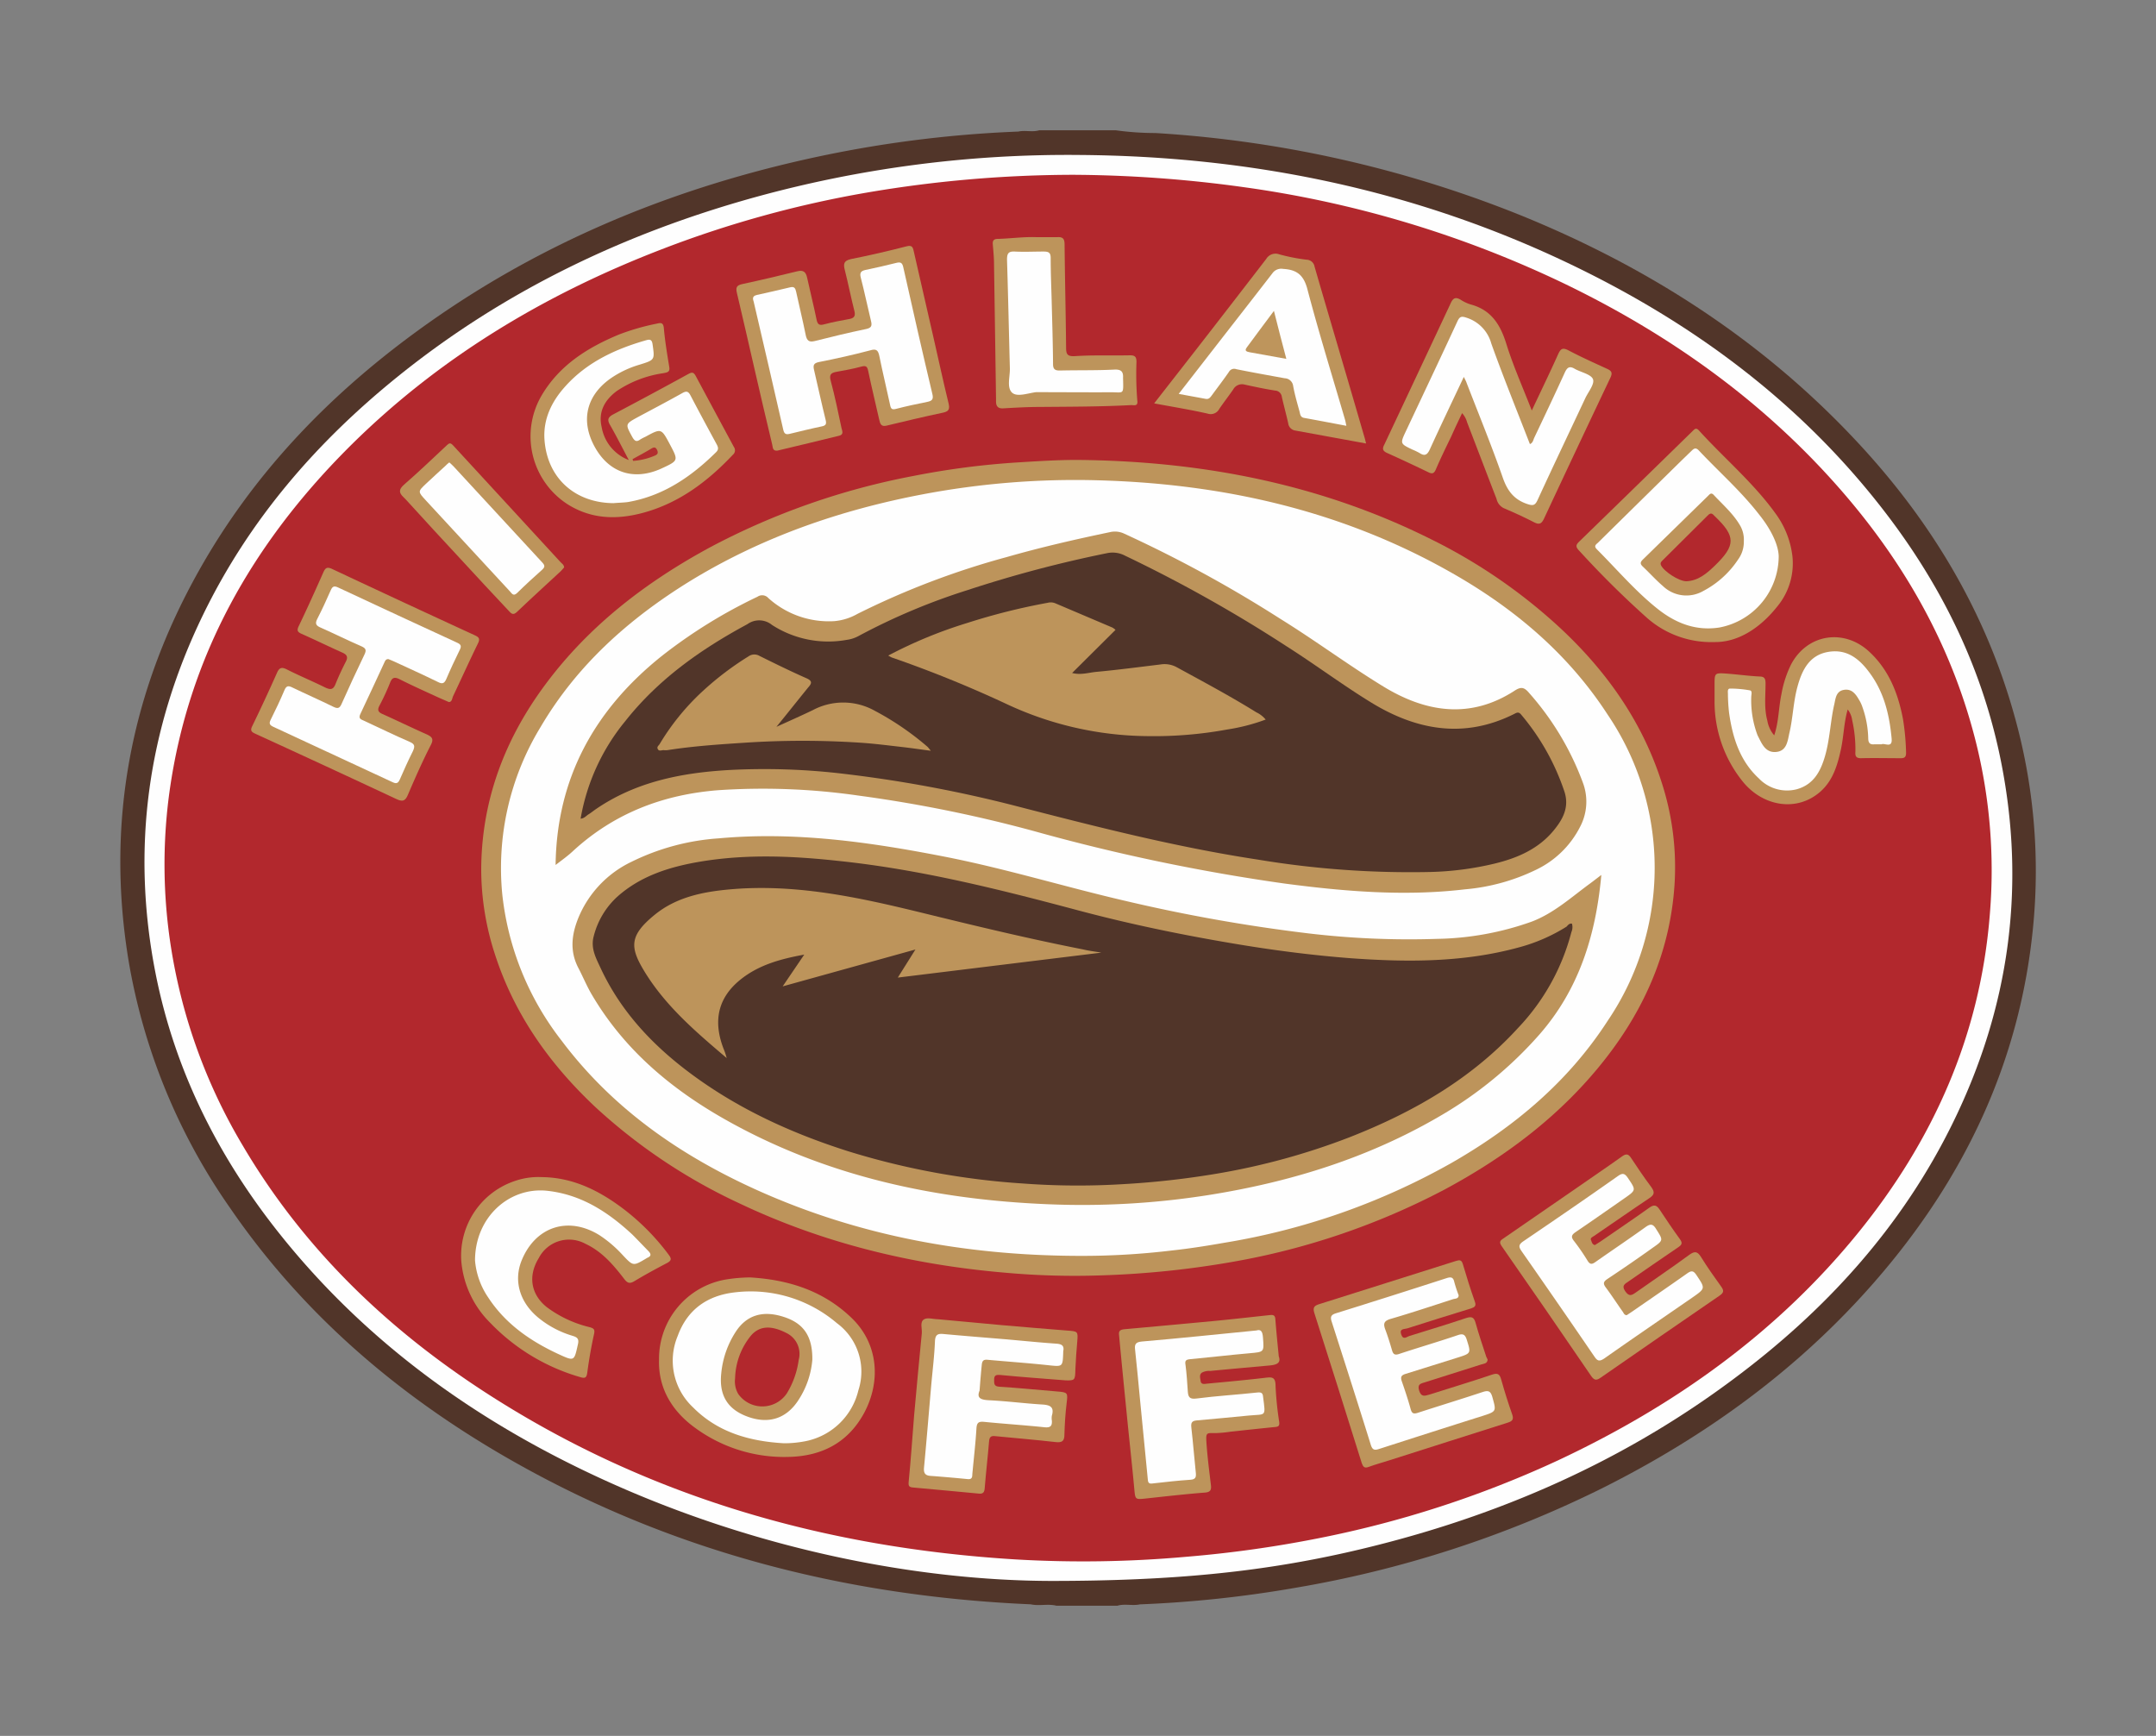 <svg id="Layer_1" data-name="Layer 1" xmlns="http://www.w3.org/2000/svg" viewBox="0 0 400 322.06">
  <rect x="0" y="0" width="400" height="322.06" fill="#808080" stroke="none"/>
  <defs>
    <style>
      .cls-1 {
        fill: #513529;
      }

      .cls-2 {
        fill: #fefefe;
      }

      .cls-3 {
        fill: #b2282d;
      }

      .cls-4 {
        fill: #bd945b;
      }

      .cls-5 {
        fill: #b32e2f;
      }

      .cls-6 {
        fill: #be955c;
      }
    </style>
  </defs>
  <g>
    <path class="cls-1" d="M191.23,297.65c-34.59-1.51-67.28-9.93-97.4-27.32-20.31-11.73-37.76-26.72-51.12-46.18a112.76,112.76,0,0,1-18.8-45.58c-4.32-25.75.24-50,13-72.7,9.93-17.7,23.62-32.05,39.88-44,21.95-16.14,46.48-26.48,73-32.38a219.39,219.39,0,0,1,39.13-5.08c1.28-.29,2.61.15,3.89-.24H207a53.34,53.34,0,0,0,7.36.51A216.39,216.39,0,0,1,282,39.89c23.8,9.65,45,23.25,62.59,42.13,13.6,14.58,23.66,31.24,29.08,50.55a106.47,106.47,0,0,1,3.55,39.15c-2.4,25.27-12.81,47-29.3,65.95-14.23,16.36-31.45,28.82-50.75,38.48a205,205,0,0,1-56.87,18.44,217.7,217.7,0,0,1-28.82,3.07c-1.38.3-2.81-.16-4.18.25H196C194.43,297.51,192.81,298,191.23,297.65Z"/>
    <path class="cls-2" d="M195,293.31c-24.68-.05-54.44-5.77-82.68-18.62-23.74-10.8-44.51-25.62-60.81-46.24-11.21-14.19-19.11-30-22.64-47.82-4.58-23.18-1.49-45.39,8.81-66.58,8.55-17.6,21-32,36.18-44.24C93.47,54,115.73,43.34,140,36.61a217.79,217.79,0,0,1,60-7.86c32,.19,62.6,6.45,91.5,20.34,23.3,11.19,43.53,26.34,59.17,47.17,10.17,13.56,17.33,28.54,20.62,45.25,4.57,23.18,1.47,45.38-8.86,66.57-9.53,19.56-23.78,35.15-41.12,48-21.52,16-45.66,26.15-71.7,32C233.62,291.65,217.5,293.31,195,293.31Z"/>
    <path class="cls-3" d="M199.12,32.43A237.34,237.34,0,0,1,231,34.76a201,201,0,0,1,59.14,17.82c19.08,9.2,36.12,21.21,50.28,37.07,12.46,13.95,21.58,29.75,26.16,48A98.29,98.29,0,0,1,369.14,170c-1.82,22.23-10.51,41.62-24.44,58.77-15.1,18.58-34.11,32.07-55.64,42.17a195.47,195.47,0,0,1-44.58,14.48,217.61,217.61,0,0,1-24.4,3.41,214.39,214.39,0,0,1-31.65.49c-35.32-2.16-68.41-11.58-98.31-30.94-18.39-11.91-33.86-26.8-45.07-45.82a102.94,102.94,0,0,1-13.3-36.65,98.9,98.9,0,0,1-.3-29.05c3.5-25.1,15.36-45.88,33-63.6,16.64-16.7,36.41-28.57,58.29-37A200.19,200.19,0,0,1,161,35.7,229.25,229.25,0,0,1,199.12,32.43Z"/>
    <path class="cls-4" d="M89.28,161c.13-12.79,4.47-24.1,12.08-34.25,8.11-10.83,18.59-18.82,30.38-25.21a133.25,133.25,0,0,1,37.64-13.22A147.83,147.83,0,0,1,189,85.78c3.93-.24,7.88-.5,11.81-.44,22.59.31,44.33,4.53,64.68,14.7a101,101,0,0,1,23.72,16.24c8.65,8,15.34,17.34,19,28.65a50.92,50.92,0,0,1,2.46,19.25c-.81,12.14-5.43,22.82-12.88,32.33-8.08,10.31-18.28,18-29.75,24.17a133.73,133.73,0,0,1-39.41,13.44,171.32,171.32,0,0,1-24.36,2.5,143.19,143.19,0,0,1-17.71-.49c-17.2-1.46-33.78-5.45-49.44-12.9a104,104,0,0,1-26.58-17.76c-8.53-8-15.07-17.18-18.69-28.34A51,51,0,0,1,89.28,161Z"/>
    <path class="cls-4" d="M295.89,231c.31-.2.64-.4,1-.63,3-2.09,6.11-4.16,9.11-6.31.88-.63,1.35-.48,1.89.33,1.23,1.85,2.46,3.7,3.77,5.49.59.8.32,1.11-.38,1.58-3.07,2.06-6.1,4.19-9.14,6.28-.64.45-1.35.74-.63,1.8s1.21.8,2,.24c3.31-2.34,6.66-4.59,9.94-7,1-.71,1.49-.6,2.13.42,1.17,1.89,2.45,3.7,3.75,5.5.51.71.52,1.11-.26,1.65q-11,7.54-22,15.18c-.78.55-1.22.7-1.87-.25q-8.25-12.1-16.62-24.12c-.6-.86-.08-1.1.46-1.47l13.39-9.23c2.84-2,5.7-3.9,8.5-5.91.81-.58,1.2-.45,1.71.33,1.19,1.81,2.41,3.61,3.71,5.34.71,1,.59,1.45-.39,2.1-3.44,2.3-6.83,4.68-10.24,7-.3.21-.8.36-.49.88C295.33,230.52,295.44,230.89,295.89,231Z"/>
    <path class="cls-4" d="M276,252.27c-.08.74-.71.73-1.19.88-3.47,1.11-6.95,2.19-10.42,3.3-.73.23-1.49.31-1.1,1.54s1,1,1.87.76c3.89-1.24,7.8-2.41,11.67-3.72,1.14-.39,1.43,0,1.71,1,.6,2.13,1.26,4.25,2,6.34.34.95.08,1.3-.83,1.58-7.32,2.31-14.63,4.66-22,7-1.27.41-2.55.75-3.8,1.21-.75.28-1,0-1.25-.66q-4.36-13.95-8.81-27.89c-.35-1.1.05-1.38.93-1.66q12.67-4,25.33-8c.67-.21,1.05-.24,1.29.58.69,2.36,1.43,4.71,2.24,7,.29.83-.11,1-.74,1.23-3.94,1.22-7.9,2.43-11.83,3.7-.48.15-1.49,0-1.11,1.11s1,.45,1.57.28c3.48-1.08,7-2.15,10.41-3.29,1-.33,1.51-.28,1.82.86.59,2.13,1.31,4.23,2,6.34C275.85,251.9,275.93,252.08,276,252.27Z"/>
    <path class="cls-4" d="M116.66,85.35c-1.28-2.41-2.33-4.51-3.5-6.54-.57-1-.29-1.45.63-1.94q7-3.69,13.95-7.5c.75-.42,1-.21,1.34.39q3.54,6.6,7.08,13.17a1.06,1.06,0,0,1-.19,1.44c-4.61,4.88-9.82,8.85-16.4,10.7-5,1.4-9.87,1.31-14.37-1.58a15,15,0,0,1-4.72-20.11c3.32-5.64,8.52-8.89,14.37-11.32a42.91,42.91,0,0,1,6.93-2c.81-.19,1.29-.29,1.39.89.21,2.39.61,4.78,1,7.15.17,1-.49,1-1.12,1.14a20.8,20.8,0,0,0-8.61,3.3c-2.27,1.68-3.47,3.89-2.82,6.67A8,8,0,0,0,116.66,85.35Z"/>
    <path class="cls-4" d="M144.25,83.6c-1,.13-.85-.72-1-1.19q-1.65-6.89-3.23-13.79c-1.1-4.74-2.16-9.49-3.29-14.22-.24-1-.15-1.46,1-1.7,3.41-.73,6.81-1.54,10.2-2.37,1.13-.28,1.59.14,1.82,1.21.56,2.59,1.22,5.17,1.75,7.77.19.92.53,1.1,1.42.86,1.56-.42,3.16-.71,4.74-1,.85-.18,1.08-.59.85-1.49-.64-2.52-1.14-5.08-1.78-7.61-.28-1.11-.2-1.69,1.13-2,3.47-.69,6.92-1.49,10.34-2.37.92-.24,1.14.08,1.3.8q1.83,8,3.66,16c.93,4.07,1.81,8.16,2.8,12.22.26,1.07.19,1.59-1,1.84-3.51.74-7,1.57-10.48,2.41-1,.24-1.18-.33-1.35-1.07-.68-3-1.41-6-2.05-9.06-.17-.83-.4-1.06-1.26-.83-1.57.43-3.17.71-4.76,1-.94.19-1.23.56-.94,1.63.78,2.89,1.38,5.84,2,8.76.13.55.47,1.22-.43,1.44C151.9,81.78,148.08,82.68,144.25,83.6Z"/>
    <path class="cls-4" d="M83.27,130.25c-.9-.4-1.77-.76-2.61-1.16-2.2-1-4.39-2-6.56-3.09-.88-.42-1.35-.35-1.74.69a44,44,0,0,1-2,4.3c-.35.72-.22,1.11.55,1.46,2.75,1.23,5.45,2.55,8.2,3.77,1,.46,1.43.83.82,2-1.54,3-2.93,6.15-4.27,9.28-.5,1.15-1,1.26-2.11.75q-13.07-6.12-26.18-12.12c-.69-.32-1-.57-.57-1.42q2.36-4.86,4.55-9.79c.43-1,.83-1.25,1.87-.72,2.33,1.18,4.75,2.18,7.09,3.34,1,.47,1.51.44,1.94-.63.57-1.42,1.22-2.81,1.92-4.17.46-.9.15-1.31-.69-1.68-2.52-1.13-5-2.34-7.52-3.46-.74-.33-.93-.61-.55-1.41,1.58-3.29,3.08-6.62,4.58-10,.36-.81.67-1.08,1.63-.63q13.17,6.19,26.42,12.28c.76.35,1.08.61.65,1.5-1.6,3.28-3.11,6.61-4.67,9.91C83.86,129.71,83.82,130.24,83.27,130.25Z"/>
    <path class="cls-4" d="M284.19,76.16c1.71-3.63,3.34-7,4.87-10.4.45-1,.8-1.36,1.93-.76,2.35,1.24,4.78,2.33,7.2,3.44.78.36,1,.7.62,1.56q-6.22,13.1-12.36,26.24c-.48,1-.92,1.13-1.87.64-1.84-.95-3.73-1.8-5.63-2.62a2.52,2.52,0,0,1-1.3-1.7c-1.83-4.73-3.64-9.48-5.46-14.21a4.13,4.13,0,0,0-.93-1.7c-.71,1.49-1.38,2.89-2,4.3-1,2.06-2,4.1-2.88,6.17-.31.68-.63.87-1.35.51q-3.8-1.84-7.64-3.57c-.83-.37-1-.76-.56-1.57Q263,69.38,269.15,56.25c.45-1,.92-1.17,1.81-.66a7.63,7.63,0,0,0,1.87.89c3.79,1,5.5,3.68,6.62,7.26C280.73,67.87,282.51,71.84,284.19,76.16Z"/>
    <path class="cls-4" d="M237.25,251.66c.5,1.35-.62,1.58-1.84,1.69-3.63.33-7.25.65-10.88,1a2.81,2.81,0,0,0-1.57.33c-.5.41-.28,1-.21,1.53.1.73.75.54,1.19.5,3.57-.34,7.15-.66,10.71-1.08,1.21-.14,2-.27,2,1.45a61.3,61.3,0,0,0,.68,6.74c.08.68-.1.87-.73.93-2.74.27-5.48.57-8.22.86a23.56,23.56,0,0,1-2.78.27c-1.83,0-1.91-.21-1.75,2.07.18,2.5.5,5,.8,7.48.12.93,0,1.41-1.13,1.49-3.73.29-7.44.72-11.15,1.12-1.71.18-1.75.1-1.91-1.63-.42-4.6-.94-9.2-1.39-13.8-.5-5-1-10-1.46-15-.08-.75.31-.92,1-1,5.48-.49,11-1,16.45-1.51,3.47-.33,6.94-.73,10.41-1.1.56-.06,1.08-.13,1.14.71C236.78,246.91,237,249.11,237.25,251.66Z"/>
    <path class="cls-4" d="M197.73,256.1c-4.29-.34-8.22-.62-12.14-1-.7-.06-1.15,0-1.15.82s-.05,1.29,1,1.36c3.53.22,7.06.58,10.58.87,2.14.17,2.11.21,1.86,2.28-.23,1.9-.35,3.83-.4,5.74,0,1.19-.43,1.51-1.62,1.38-3.76-.43-7.54-.74-11.3-1.11-.79-.08-1,.26-1.06,1-.24,2.89-.58,5.78-.81,8.67-.06.77-.31,1.07-1.07,1-4.06-.38-8.13-.77-12.19-1.13-.78-.06-.93-.28-.84-1.1.4-4.06.67-8.14,1-12.21q.68-7.65,1.43-15.29c.09-.9-.43-2.13.44-2.62.65-.37,1.71,0,2.59,0,4,.35,7.93.75,11.9,1.1s8,.67,12.06,1c2,.14,2,.16,1.85,2.08-.16,1.67-.26,3.34-.34,5C199.47,256.09,199.44,256.13,197.73,256.1Z"/>
    <path class="cls-4" d="M342.8,131.63c-.72,2.51-.73,5-1.27,7.46-.64,2.93-1.5,5.78-3.84,7.82-4.3,3.74-10.44,2.73-14.18-1.69a23.58,23.58,0,0,1-5.41-15.15c0-1,0-2,0-3,0-2.23,0-2.26,2.32-2.09,2,.15,4,.43,6,.53.94,0,1.13.4,1.14,1.25,0,2.32-.29,4.65.33,6.93a5.59,5.59,0,0,0,1.28,2.74c.86-2.58.81-5.2,1.35-7.71a20.43,20.43,0,0,1,1.78-5.46c3-5.64,9.79-6.71,14.49-2.36,3.65,3.38,5.35,7.72,6.26,12.46a44.45,44.45,0,0,1,.58,6.31c0,.78-.27,1-1,1-2.46,0-4.93-.06-7.4,0-.92,0-1.06-.45-1-1.19a24.64,24.64,0,0,0-.6-5.87A4.07,4.07,0,0,0,342.8,131.63Z"/>
    <path class="cls-4" d="M100.53,218.39c5.83.06,10.74,2.55,15.27,6a42.69,42.69,0,0,1,8.26,8.4c.58.76.5,1.11-.33,1.55-2,1.05-4,2.13-5.94,3.3-.89.54-1.32.52-2-.38-2-2.6-4.1-5.06-7.16-6.49a6.32,6.32,0,0,0-8.66,2.62c-2.06,3.34-1.47,6.73,1.43,9.09a21.66,21.66,0,0,0,8,3.75c.77.22,1,.41.81,1.29-.52,2.35-.93,4.73-1.25,7.11-.13,1-.41,1.14-1.3.87a37.55,37.55,0,0,1-16.76-10.13,18.28,18.28,0,0,1-5.32-11.44A14.62,14.62,0,0,1,95.85,219,13.23,13.23,0,0,1,100.53,218.39Z"/>
    <path class="cls-4" d="M253.45,82.28l-13.13-2.4A1.54,1.54,0,0,1,239,78.52c-.37-1.63-.81-3.24-1.18-4.87a1.32,1.32,0,0,0-1.25-1.19c-1.89-.29-3.76-.7-5.63-1.1a1.86,1.86,0,0,0-2.14.89c-.84,1.22-1.75,2.38-2.58,3.6a1.8,1.8,0,0,1-2.2.88c-3.2-.72-6.45-1.25-9.89-1.89l7.8-10q6.53-8.4,13-16.81a2,2,0,0,1,2.39-.85,35,35,0,0,0,5.06,1,1.54,1.54,0,0,1,1.51,1.29c1.68,5.82,3.4,11.62,5.1,17.42q2.06,7,4.09,14C253.21,81.28,253.3,81.7,253.45,82.28Z"/>
    <path class="cls-4" d="M318.08,119.12a18,18,0,0,1-12.45-4.43,173.53,173.53,0,0,1-12.71-12.59c-.69-.73-.48-1.09.11-1.66Q303.53,90.23,314,80c.36-.35.64-.74,1.18-.16,4.73,5.22,10.19,9.77,14.31,15.54a16.61,16.61,0,0,1,3.05,7.77,12.53,12.53,0,0,1-2.82,9.39C326.49,116.6,322.38,119.19,318.08,119.12Z"/>
    <path class="cls-4" d="M139.18,237c7.13.43,13.6,2.46,18.88,7.58,5,4.87,5.34,11.85,2.25,17.59-3,5.51-7.86,8-14,8.13a27.94,27.94,0,0,1-17.22-5.3c-4.35-3.1-7-7.39-6.82-12.79a14.91,14.91,0,0,1,12.44-14.83A29.76,29.76,0,0,1,139.18,237Z"/>
    <path class="cls-4" d="M192.3,44c1.28,0,2.57,0,3.85,0,1-.06,1.35.25,1.36,1.31.06,6.37.22,12.73.28,19.1,0,1.26.16,1.75,1.68,1.66,3.4-.22,6.81-.08,10.22-.15.95,0,1.15.37,1.16,1.23a60.52,60.52,0,0,0,.16,7.25c.13,1.06-.7.73-1.2.76-5.62.3-11.24.29-16.87.34-2.26,0-4.53.13-6.79.26-1,.06-1.35-.38-1.36-1.28,0-.2,0-.4,0-.59q-.18-12.45-.37-24.89c0-1.23-.13-2.46-.23-3.68-.06-.78.27-1,1-1C187.57,44.25,189.93,43.91,192.3,44Z"/>
    <path class="cls-4" d="M104.66,105.27c-.19.21-.4.49-.64.72-2.71,2.51-5.45,5-8.12,7.55-.74.7-1.08.25-1.54-.24-3-3.18-5.92-6.34-8.86-9.53q-5-5.37-9.91-10.77-.34-.39-.72-.75c-.87-.81-.93-1.44.09-2.33,2.71-2.36,5.31-4.85,7.94-7.31.42-.39.64-.53,1.14,0,6.66,7.26,13.37,14.49,20,21.73C104.32,104.61,104.64,104.8,104.66,105.27Z"/>
    <path class="cls-2" d="M199.91,233c-20.61-.08-40.51-3.68-59.39-12.17-14.25-6.42-26.83-15.11-36.33-27.76a53.44,53.44,0,0,1-11-27.11,50.27,50.27,0,0,1,7.1-31.07c6.75-11.49,16.38-20.06,27.6-27,13.36-8.2,27.91-13.25,43.26-16.17a151.85,151.85,0,0,1,32.54-2.61c23,.62,45,5.53,65.2,16.92,11.78,6.62,21.95,15.1,29.38,26.56a50.61,50.61,0,0,1,0,56.8c-7.36,11.38-17.46,19.79-29.1,26.44a127.6,127.6,0,0,1-42.08,14.75c-3.2.56-6.42,1.07-9.65,1.42A139.61,139.61,0,0,1,199.91,233Z"/>
    <path class="cls-2" d="M301.81,244l1-.66c3.41-2.36,6.83-4.7,10.22-7.09.76-.54,1.15-.53,1.7.3,1.66,2.49,1.71,2.47-.73,4.17-5.44,3.76-10.91,7.48-16.32,11.29-1,.67-1.33.48-1.93-.41q-6.64-9.72-13.39-19.38c-.56-.81-.75-1.24.27-1.93,5.89-4,11.73-8,17.56-12.11.84-.59,1.24-.5,1.82.35,1.53,2.27,1.58,2.25-.63,3.79-3,2.09-6,4.19-9,6.23-.77.52-1,.89-.36,1.69a39.6,39.6,0,0,1,2.52,3.66c.48.78.86.66,1.49.22,3.07-2.16,6.19-4.25,9.24-6.44.92-.67,1.4-.65,2,.36,1.3,2.07,1.38,2.05-.63,3.45-2.79,2-5.58,3.91-8.42,5.8-.77.51-.83.87-.28,1.6,1.09,1.46,2.08,3,3.14,4.49C301.25,243.62,301.34,244,301.81,244Z"/>
    <path class="cls-2" d="M270.62,240.3c0,.69-.63.61-1.05.74-3.84,1.24-7.67,2.52-11.55,3.65-1.25.37-1.43.86-1,2s.86,2.51,1.23,3.79c.22.8.55,1,1.38.7,3.6-1.19,7.24-2.25,10.83-3.47,1-.35,1.38-.08,1.67.86.79,2.52.82,2.51-1.75,3.32-3.19,1-6.38,2-9.58,3-.79.24-1,.54-.74,1.34.6,1.72,1.18,3.45,1.66,5.21.24.87.6.91,1.38.66,4-1.3,8-2.52,11.95-3.83,1.05-.35,1.51-.22,1.83.94.73,2.64.8,2.64-1.86,3.5-6.38,2-12.76,4.06-19.14,6.11-.85.28-1.25.22-1.56-.77-2.37-7.62-4.81-15.22-7.25-22.83-.26-.81-.21-1.26.76-1.56q10.3-3.21,20.56-6.53c.84-.27,1.24-.16,1.43.75A24.65,24.65,0,0,0,270.62,240.3Z"/>
    <path class="cls-2" d="M113.81,93.35c-7.14-.06-12.27-4.64-12.79-11.74-.28-3.84,1.33-7.14,3.87-9.94,4-4.46,9.28-6.92,15-8.55.72-.21,1.06-.09,1.18.75.41,2.91.44,2.9-2.42,3.79a18.64,18.64,0,0,0-5.45,2.61c-4.45,3.19-5.5,7.82-2.87,12.62s7.26,6.4,12.46,4c3.09-1.44,3.09-1.44,1.49-4.45s-1.6-3-4.55-1.4a8.87,8.87,0,0,0-.92.48c-.65.47-1,.41-1.46-.37-1.36-2.48-1.4-2.46,1-3.77,2.74-1.47,5.49-2.91,8.2-4.43.79-.45,1.15-.38,1.57.44,1.57,3,3.19,6,4.82,9,.31.57.45,1-.12,1.54-4.62,4.55-9.81,8.1-16.36,9.22C115.59,93.26,114.7,93.27,113.81,93.35Z"/>
    <path class="cls-5" d="M117.36,85.18c1.19-.65,2.38-1.29,3.56-2,.49-.27.77-.18,1,.33s.09.79-.38,1a12.42,12.42,0,0,1-4.09,1Z"/>
    <path class="cls-2" d="M139.73,55.63c-.12-.57.19-.79.7-.91,2.06-.46,4.13-.92,6.19-1.42.75-.18.94.18,1.08.8.58,2.7,1.25,5.38,1.79,8.09.21,1,.61,1.35,1.68,1.08,3.15-.8,6.31-1.56,9.49-2.22,1-.21,1.16-.59.94-1.48-.65-2.68-1.21-5.39-1.9-8.06-.23-.88,0-1.23.84-1.42,1.93-.39,3.85-.85,5.76-1.32.77-.19,1.1-.05,1.29.83,1.75,7.84,3.53,15.67,5.39,23.49.25,1-.07,1.29-.94,1.47-1.93.39-3.86.79-5.76,1.29-.82.22-1,0-1.15-.76-.64-3-1.39-6.06-2-9.09-.22-1-.54-1.35-1.68-1-3.14.83-6.32,1.54-9.51,2.17-1.06.21-1.1.67-.9,1.51.72,3.07,1.38,6.16,2.14,9.22.19.77.05,1.05-.72,1.21-2,.41-3.94.9-5.9,1.37-.67.16-1.05.11-1.24-.74-1.8-7.93-3.65-15.85-5.49-23.77Z"/>
    <path class="cls-2" d="M72.05,122.28c-.52,0-.62.38-.76.68-1.48,3.17-2.93,6.36-4.44,9.52-.41.87.15,1,.69,1.24,2.82,1.31,5.61,2.68,8.46,3.91,1,.43,1,.85.6,1.74-.87,1.72-1.65,3.48-2.42,5.24-.3.67-.6.86-1.32.52Q61.8,140,50.72,134.85c-.68-.32-.86-.6-.5-1.32.91-1.81,1.77-3.64,2.56-5.5.35-.82.72-.84,1.44-.49,2.53,1.22,5.11,2.35,7.63,3.59.81.39,1.16.3,1.53-.55,1.36-3.07,2.78-6.1,4.23-9.13.38-.79.32-1.16-.55-1.54-2.53-1.1-5-2.33-7.53-3.45-.83-.36-1.15-.69-.68-1.61.9-1.76,1.73-3.55,2.52-5.36.31-.7.62-.84,1.33-.51q11.05,5.17,22.14,10.27c.73.34.79.66.45,1.34-.87,1.77-1.71,3.56-2.48,5.37-.36.84-.74,1-1.56.57-2.7-1.32-5.44-2.56-8.17-3.82C72.72,122.54,72.35,122.41,72.05,122.28Z"/>
    <path class="cls-2" d="M271.58,69.93c-2.2,4.67-4.28,9-6.29,13.41-.46,1-.92,1.37-1.92.71a11.65,11.65,0,0,0-1.33-.64c-2.3-1.1-2.3-1.1-1.17-3.49,3.17-6.74,6.36-13.47,9.49-20.23.45-1,.77-1.08,1.83-.71a6.94,6.94,0,0,1,4.49,4.76c2.24,6.26,4.75,12.43,7.16,18.65.57-.22.61-.76.81-1.18,1.9-4,3.8-8,5.65-12.06.43-.93.84-1.33,1.85-.73s3,1,3.38,1.9-.85,2.36-1.41,3.55c-2.95,6.3-5.95,12.57-8.85,18.89-.5,1.1-.93,1.08-2,.72-2.4-.83-3.6-2.43-4.44-4.8-2.09-6-4.48-11.8-6.75-17.69C272,70.73,271.85,70.48,271.58,69.93Z"/>
    <path class="cls-2" d="M233.11,246.84c.88-.28,1.13.27,1.21,1.33.2,2.71.25,2.65-2.52,2.9-3.68.32-7.34.76-11,1.1-.8.07-1,.3-.85,1.08.21,1.62.31,3.24.42,4.87.07,1,.27,1.52,1.59,1.35,3.76-.49,7.56-.71,11.33-1.12.85-.09,1,.19,1.06.9.47,3.68.55,3.08-2.6,3.37s-6.48.64-9.72.91c-.94.08-1.1.46-1,1.34.32,2.79.53,5.59.83,8.38.09.86-.09,1.22-1,1.29-2.36.15-4.71.43-7.06.69-.58.07-.79-.09-.84-.67q-.72-7.59-1.48-15.16c-.29-3-.56-6-.89-9-.12-1,.11-1.41,1.28-1.51C218.82,248.29,225.83,247.56,233.11,246.84Z"/>
    <path class="cls-2" d="M181.74,258c-.58,1.4.23,1.71,1.79,1.79,3.29.16,6.57.59,9.87.79,1.46.09,2.22.48,1.75,2.08a2.64,2.64,0,0,0,0,.89c.07,1-.25,1.36-1.36,1.25-3.72-.39-7.46-.63-11.19-1-1-.09-1.37.1-1.44,1.2-.17,2.85-.51,5.7-.77,8.55,0,.55-.11.94-.84.87q-3.45-.34-6.92-.6c-1-.07-1.29-.54-1.2-1.52.48-5.06.89-10.13,1.33-15.19.24-2.75.59-5.5.7-8.25.06-1.27.54-1.46,1.6-1.36,3.93.36,7.86.67,11.79,1,3.05.27,6.09.58,9.14.79,1,.07,1.49.37,1.27,1.42a.76.76,0,0,0,0,.15c-.1,2.79-.09,2.71-2.85,2.42-3.73-.4-7.47-.66-11.2-1-.78-.07-1,.22-1.07,1C182,254.7,181.87,256.18,181.74,258Z"/>
    <path class="cls-2" d="M349.09,138.09c-.55,0-.95,0-1.34,0-.84.09-1.13-.28-1.14-1.1a18.47,18.47,0,0,0-1.07-5.79,6.09,6.09,0,0,0-.47-1.08c-.65-1.14-1.35-2.35-2.89-2.14s-1.61,1.55-1.87,2.7c-.74,3.22-.81,6.56-1.76,9.74-.82,2.76-2.11,5.13-5.16,6a7.22,7.22,0,0,1-7.07-2c-3.52-3.25-4.87-7.55-5.52-12.13a32.19,32.19,0,0,1-.22-3.54c0-.36-.13-1,.4-1a21.4,21.4,0,0,1,3.67.33c.49.09.27.78.26,1.19a18.3,18.3,0,0,0,1,6.69c.07.19.13.38.21.55.75,1.45,1.39,3.18,3.4,3s2.13-2.07,2.47-3.55c.66-2.83.72-5.77,1.5-8.59.85-3.1,2.22-5.85,5.74-6.43s5.83,1.38,7.72,4c2.62,3.58,3.6,7.73,4,12.06C351.14,138.91,349.65,137.8,349.09,138.09Z"/>
    <path class="cls-2" d="M88.13,233.86c0-8.06,6.38-13.7,13.42-12.93,6.32.7,11.26,3.94,15.75,8.1,1,1,2,2.06,3,3.08.47.49.59.91-.16,1.23a1.74,1.74,0,0,0-.26.15c-2.41,1.43-2.4,1.43-4.33-.61a22.64,22.64,0,0,0-4.37-3.74c-5.78-3.56-11.87-1.56-14.41,4.74-1.56,3.87-.27,8,3.44,10.86a18.08,18.08,0,0,0,6,3.09c.87.26,1.27.54,1,1.63-.69,3.08-.63,3.13-3.57,1.78-5.23-2.42-9.86-5.61-13.07-10.53A14.29,14.29,0,0,1,88.13,233.86Z"/>
    <path class="cls-2" d="M249.79,79c-2.71-.51-5.26-1-7.81-1.46-.75-.12-.75-.71-.88-1.19-.43-1.57-.89-3.14-1.18-4.73a1.63,1.63,0,0,0-1.57-1.44c-3-.55-6-1.08-9-1.69A1.11,1.11,0,0,0,228,69c-1,1.45-2.09,2.87-3.14,4.3-.3.4-.56.82-1.18.7l-5-.92,8.39-10.8c3-3.85,6-7.7,9-11.58a2,2,0,0,1,2-.81c2.49.14,3.78,1.1,4.48,3.73,2.14,8.14,4.64,16.19,7,24.27C249.64,78.22,249.69,78.55,249.79,79Z"/>
    <path class="cls-2" d="M330,103.19A13.49,13.49,0,0,1,319,116.42c-4.43.69-8.19-.84-11.53-3.51-4.1-3.27-7.5-7.29-11.21-11-.66-.66-.08-.93.27-1.28q6.33-6.24,12.67-12.47c1.51-1.49,3.05-3,4.56-4.45.47-.47.82-.78,1.43-.13,3.76,4,7.9,7.62,11.27,12C328.5,98.13,329.94,101,330,103.19Z"/>
    <path class="cls-2" d="M145.47,267.77c-6.36-.36-12.28-2-16.9-6.67a11.85,11.85,0,0,1-2.84-13.23c1.78-4.91,5.49-7.5,10.53-8.09a24.65,24.65,0,0,1,19,5.7,11.16,11.16,0,0,1,4,12.45,12.61,12.61,0,0,1-9.65,9.42A20.31,20.31,0,0,1,145.47,267.77Z"/>
    <path class="cls-2" d="M192.21,72.76c-1.56.19-3.63,1-4.53,0s-.28-2.91-.32-4.43c-.18-6.72-.32-13.43-.53-20.14,0-1.15.24-1.58,1.45-1.52,1.77.09,3.55,0,5.33,0,.91,0,1.32.17,1.32,1.19,0,2.72.12,5.43.19,8.15.1,3.85.22,7.7.25,11.55,0,1,.43,1.2,1.33,1.18,3.35-.08,6.71,0,10.07-.17,1.15-.05,1.64.31,1.59,1.44a.75.75,0,0,0,0,.15c.07,3.2.2,2.59-2.39,2.62C201.38,72.8,196.8,72.76,192.21,72.76Z"/>
    <path class="cls-2" d="M83.36,85.79c.3.27.56.49.79.74q8.22,8.93,16.47,17.84c.49.53.49.83,0,1.3-1.58,1.41-3.15,2.84-4.66,4.33-.72.71-1,.1-1.38-.31L79,92.83c-1.5-1.63-1.51-1.63.1-3.14,1.19-1.12,2.39-2.21,3.59-3.31C82.86,86.18,83.09,86,83.36,85.79Z"/>
    <path class="cls-4" d="M103.08,160.48c.2-16.12,7.24-28.79,19.63-38.72a94.16,94.16,0,0,1,17.83-11.05,1.52,1.52,0,0,1,2,.24,16.73,16.73,0,0,0,12.24,4.29,10.51,10.51,0,0,0,4.31-1.35,149.41,149.41,0,0,1,27.73-10.55c6.31-1.81,12.69-3.27,19.1-4.61a4,4,0,0,1,2.59.25,237.72,237.72,0,0,1,29.07,15.86c6.46,4,12.58,8.56,19.06,12.52,7.82,4.78,16.09,6.15,24.37.78,1.13-.73,1.73-.69,2.63.36a52.39,52.39,0,0,1,10.06,16.79,10,10,0,0,1-.56,8.13,17.72,17.72,0,0,1-8.27,8A37.41,37.41,0,0,1,271.77,165c-11.2,1.32-22.35.39-33.48-1.08a359.69,359.69,0,0,1-46.4-9.71,252.57,252.57,0,0,0-32.57-6.6,124.09,124.09,0,0,0-26.13-1c-10.17.81-19.18,4.25-26.78,11.19C105.33,158.83,104.12,159.66,103.08,160.48Z"/>
    <path class="cls-4" d="M297.09,162.33c-1,11.1-4.11,21.18-11.49,29.61A73.72,73.72,0,0,1,267.26,207c-13.32,7.81-27.78,12.29-43,14.71a150.13,150.13,0,0,1-30.09,1.7c-21.11-.89-41.34-5.31-59.89-15.86-9.92-5.65-18.46-12.86-24.37-22.83-1-1.65-1.72-3.44-2.61-5.14-1.63-3.13-1.25-6.19,0-9.28a19.93,19.93,0,0,1,9.86-10.41,43.09,43.09,0,0,1,16.18-4.35c14.15-1.29,28,.68,41.87,3.39,11.42,2.23,22.54,5.67,33.87,8.28a307.58,307.58,0,0,0,33,5.88,158.29,158.29,0,0,0,24.52,1.1A54.94,54.94,0,0,0,284.15,171c4.2-1.59,7.44-4.61,11-7.19C295.76,163.35,296.38,162.87,297.09,162.33Z"/>
    <path class="cls-6" d="M238.65,66.58c-2.47-.45-4.65-.85-6.82-1.23-.59-.11-1-.28-.48-.94,1.58-2.13,3.15-4.27,5-6.73C237.13,60.79,237.86,63.59,238.65,66.58Z"/>
    <path class="cls-4" d="M323.53,100.4a5.53,5.53,0,0,1-1.08,3.43,17.46,17.46,0,0,1-6.4,5.79,6.29,6.29,0,0,1-7.54-.9c-1.31-1.12-2.46-2.42-3.72-3.6-.51-.49-.51-.8,0-1.3,4-3.91,8.05-7.86,12.07-11.79.31-.3.59-.73,1.08-.21,1.71,1.84,3.64,3.49,4.91,5.7A5.18,5.18,0,0,1,323.53,100.4Z"/>
    <path class="cls-4" d="M150.71,252.3a16.09,16.09,0,0,1-2.56,7.43c-2.19,3.41-5.42,4.49-9.23,3.18s-5.55-3.91-5.11-8.08a17.08,17.08,0,0,1,2.7-7.76c2-3.07,5-4,8.85-2.76C149,245.46,150.77,247.8,150.71,252.3Z"/>
    <path class="cls-1" d="M107.72,151.89A38.81,38.81,0,0,1,116,133.8c6.14-7.78,14-13.33,22.67-18a3.74,3.74,0,0,1,4.55.14,19.22,19.22,0,0,0,13.89,2.77,6.21,6.21,0,0,0,2.1-.67,117.61,117.61,0,0,1,20.27-8.55,227.5,227.5,0,0,1,26-6.88,4.93,4.93,0,0,1,3.26.49A262.67,262.67,0,0,1,238.84,120c5.25,3.34,10.24,7.08,15.54,10.33,8.4,5.15,17.27,6.78,26.54,2.13.45-.23.81-.46,1.27.09a43.39,43.39,0,0,1,8.07,14.36c.94,2.94-.38,5.22-2.13,7.31-2.84,3.36-6.71,5-10.83,6a56.93,56.93,0,0,1-12,1.56,172.58,172.58,0,0,1-31.94-2.3c-15.26-2.32-30.17-6.15-45.09-10A240.83,240.83,0,0,0,157,143.62a124.14,124.14,0,0,0-21.71-.76c-8.79.5-17.32,2.16-24.78,7.29-.45.31-.87.66-1.33.94S108.44,151.82,107.72,151.89Z"/>
    <path class="cls-1" d="M291.64,171.37a2.27,2.27,0,0,1-.1,1.56,40.57,40.57,0,0,1-9.9,17.79c-8.69,9.51-19.54,15.69-31.4,20.33a126.59,126.59,0,0,1-24.32,6.67,157.83,157.83,0,0,1-18,2,138,138,0,0,1-18.19-.15,140,140,0,0,1-32.44-6c-10.42-3.32-20.24-7.79-29.05-14.32-7.07-5.24-13-11.49-16.78-19.58-.88-1.9-1.93-3.75-1.3-6a14.87,14.87,0,0,1,4.33-7.27c4.46-4,10-5.65,15.72-6.59,8.49-1.38,17-1,25.49-.07,15.14,1.59,29.83,5.29,44.48,9.2,9.85,2.62,19.83,4.66,29.89,6.32,6.85,1.13,13.73,2,20.65,2.53,10.41.74,20.8.78,31-2a32.31,32.31,0,0,0,8.92-3.87C290.9,171.64,291.16,171.27,291.64,171.37Z"/>
    <path class="cls-3" d="M312.86,107.84c-1.4,0-4.21-1.86-4.71-3-.18-.44.09-.65.32-.89q4.21-4.17,8.41-8.36c.43-.43.73-.39,1.08,0,.06.07.14.14.21.21,3.87,3.7,3.88,5.36,0,9.13C316.67,106.37,315.1,107.75,312.86,107.84Z"/>
    <path class="cls-3" d="M136.38,255.73a13,13,0,0,1,3-8c1.59-1.78,3.73-1.85,6.52-.42a4.3,4.3,0,0,1,2.28,5,15.9,15.9,0,0,1-2.21,6.22,5.48,5.48,0,0,1-9,.1A4.6,4.6,0,0,1,136.38,255.73Z"/>
    <path class="cls-4" d="M164.79,121.63a83.88,83.88,0,0,1,14.69-6.06,118,118,0,0,1,14.87-3.73,2.29,2.29,0,0,1,1.42.08l10.61,4.51a3.2,3.2,0,0,1,.58.43l-8.05,8c1.65.42,3.08-.08,4.49-.21,4-.37,7.92-.89,11.88-1.37a4.71,4.71,0,0,1,3,.49c5,2.73,10,5.4,14.8,8.38a5.08,5.08,0,0,1,1.74,1.35,35.78,35.78,0,0,1-7.11,1.84,75.29,75.29,0,0,1-15,1.23,62.74,62.74,0,0,1-25.85-5.9A220.7,220.7,0,0,0,165.5,122C165.32,121.94,165.17,121.83,164.79,121.63Z"/>
    <path class="cls-4" d="M144.05,134.85c2.48-1.13,4.63-2.08,6.75-3.1a12,12,0,0,1,11.48.11,52.76,52.76,0,0,1,9.76,6.66c.17.15.3.35.66.77-2-.26-3.67-.51-5.35-.7-2.54-.29-5.09-.62-7.64-.79a162.18,162.18,0,0,0-21.6,0c-4.76.31-9.54.63-14.26,1.37a3.11,3.11,0,0,1-.74,0c-.36,0-.84.26-1.07-.19s.17-.64.34-.93a44.2,44.2,0,0,1,8-9.83,56,56,0,0,1,8.48-6.44,1.88,1.88,0,0,1,2.05-.09c2.87,1.42,5.75,2.84,8.68,4.13,1.22.53,1,1,.32,1.76C148,129.93,146.16,132.26,144.05,134.85Z"/>
    <path class="cls-4" d="M204.33,176.74l-37.76,4.63,3.27-5.21L145.21,183l4-5.89c-4.45.81-8.47,1.93-11.83,4.63-4.13,3.33-5.13,7.58-3.17,12.75a12.82,12.82,0,0,1,.61,1.81c-5.77-4.9-11.53-9.8-15.45-16.39-2.54-4.27-2.52-6.42,2.07-10.17,4-3.28,8.91-4.28,13.93-4.73,12.07-1.09,23.72,1.42,35.32,4.25,10,2.45,20.08,4.89,30.23,6.88C201.89,176.38,202.92,176.51,204.33,176.74Z"/>
  </g>
</svg>
